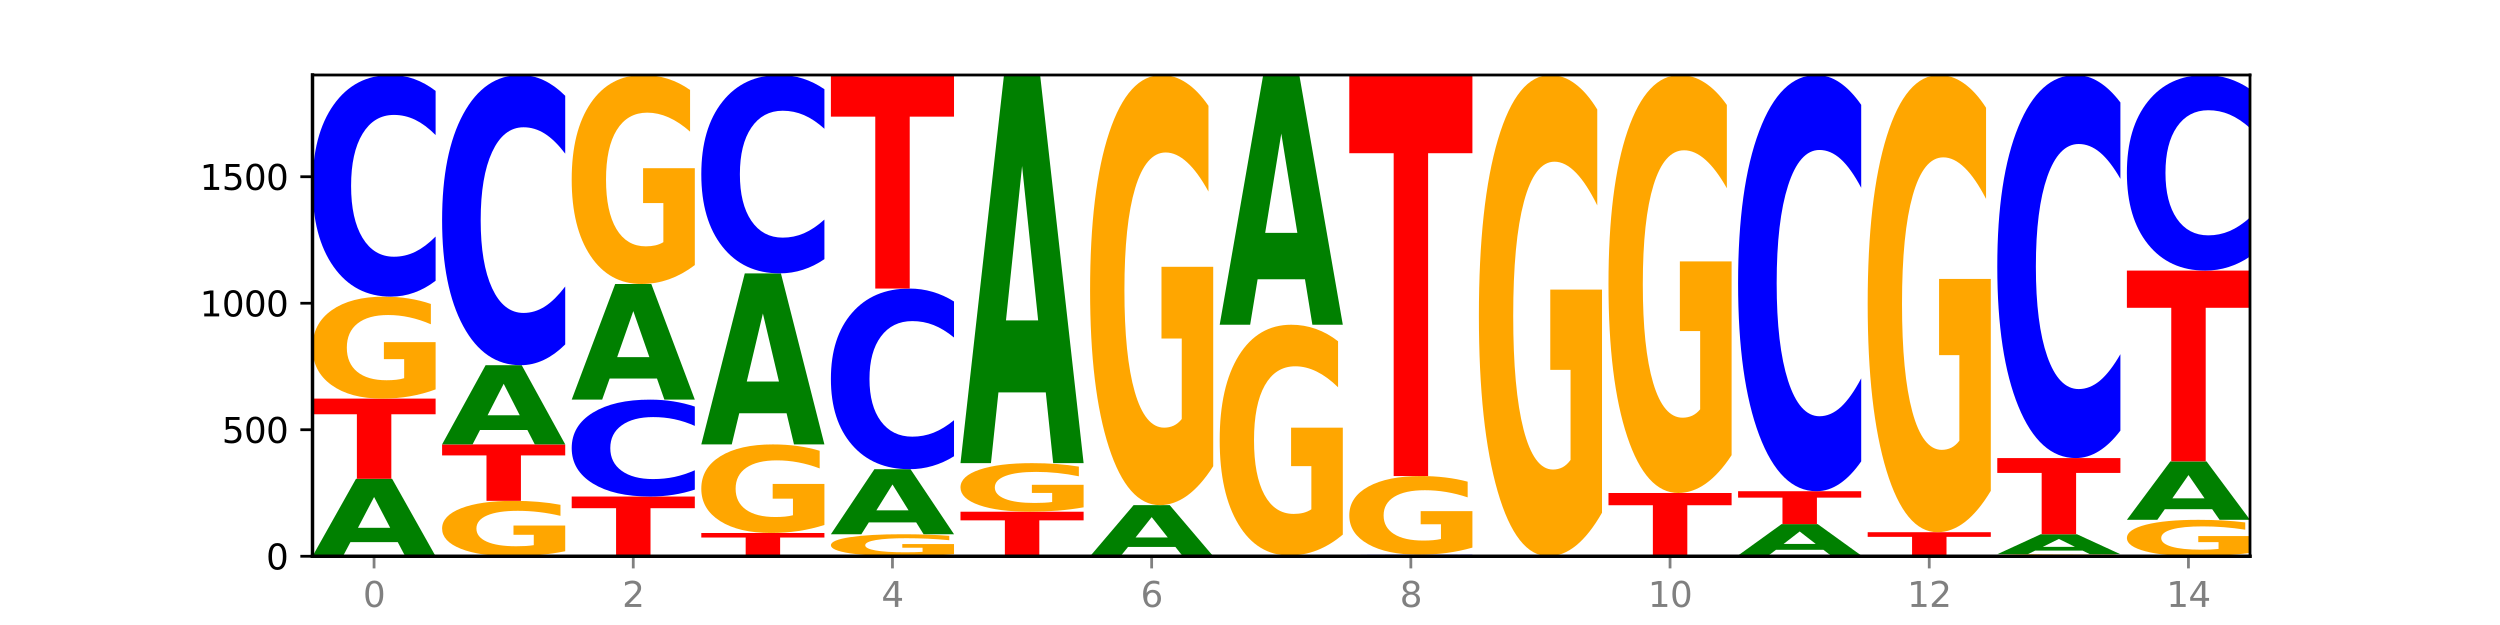<?xml version="1.0" encoding="utf-8" standalone="no"?>
<!DOCTYPE svg PUBLIC "-//W3C//DTD SVG 1.1//EN"
  "http://www.w3.org/Graphics/SVG/1.1/DTD/svg11.dtd">
<svg xmlns:xlink="http://www.w3.org/1999/xlink" width="720pt" height="180pt" viewBox="0 0 720 180" xmlns="http://www.w3.org/2000/svg" version="1.1">
 <defs>
  <style type="text/css">*{stroke-linejoin: round; stroke-linecap: butt}</style>
 </defs>
 <g id="figure_1">
  <g id="patch_1">
   <path d="M 0 180 
L 720 180 
L 720 0 
L 0 0 
z
" style="fill: #ffffff"/>
  </g>
  <g id="axes_1">
   <g id="patch_2">
    <path d="M 90 160.2 
L 648 160.2 
L 648 21.6 
L 90 21.6 
z
" style="fill: #ffffff"/>
   </g>
   <g id="line2d_1">
    <path d="M 90 160.2 
L 648 160.2 
" clip-path="url(#p81e61174e4)" style="fill: none; stroke: #000000; stroke-width: 0.5; stroke-linecap: square"/>
   </g>
   <g id="patch_3">
    <path d="M 114.562 156.138 
L 100.925 156.138 
L 98.772 160.2 
L 90 160.2 
L 102.527 137.902 
L 112.931 137.902 
L 125.458 160.2 
L 116.693 160.2 
L 114.562 156.138 
z
M 103.1 151.999 
L 112.365 151.999 
L 107.74 143.13 
L 103.1 151.999 
z
" clip-path="url(#p81e61174e4)" style="fill: #008000"/>
   </g>
   <g id="patch_4">
    <path d="M 90 114.802 
L 125.458 114.802 
L 125.458 119.307 
L 112.701 119.307 
L 112.701 137.902 
L 102.781 137.902 
L 102.781 119.307 
L 90 119.307 
L 90 114.802 
z
" clip-path="url(#p81e61174e4)" style="fill: #ff0000"/>
   </g>
   <g id="patch_5">
    <path d="M 125.458 112.145 
Q 121.882 113.473 118.036 114.14 
Q 114.19 114.802 110.089 114.802 
Q 100.823 114.802 95.412 110.846 
Q 90 106.891 90 100.127 
Q 90 93.284 95.507 89.36 
Q 101.022 85.435 110.614 85.435 
Q 114.309 85.435 117.694 85.969 
Q 121.088 86.496 124.091 87.54 
L 124.091 93.394 
Q 120.992 92.053 117.925 91.392 
Q 114.857 90.724 111.774 90.724 
Q 106.068 90.724 102.977 93.163 
Q 99.886 95.596 99.886 100.127 
Q 99.886 104.616 102.866 107.067 
Q 105.846 109.512 111.329 109.512 
Q 112.823 109.512 114.102 109.372 
Q 115.382 109.227 116.399 108.923 
L 116.399 103.427 
L 110.558 103.427 
L 110.558 98.532 
L 125.458 98.532 
L 125.458 112.145 
z
" clip-path="url(#p81e61174e4)" style="fill: #ffa600"/>
   </g>
   <g id="patch_6">
    <path d="M 125.458 80.859 
Q 122.492 83.127 119.285 84.274 
Q 116.078 85.435 112.585 85.435 
Q 102.168 85.435 96.084 76.837 
Q 90 68.24 90 53.537 
Q 90 38.782 96.084 30.197 
Q 102.168 21.6 112.585 21.6 
Q 116.078 21.6 119.285 22.76 
Q 122.492 23.908 125.458 26.176 
L 125.458 38.9 
Q 122.465 35.894 119.562 34.496 
Q 116.658 33.098 113.451 33.098 
Q 107.698 33.098 104.401 38.544 
Q 101.114 43.977 101.114 53.537 
Q 101.114 63.058 104.401 68.504 
Q 107.698 73.936 113.451 73.936 
Q 116.658 73.936 119.562 72.539 
Q 122.465 71.128 125.458 68.121 
L 125.458 80.859 
z
" clip-path="url(#p81e61174e4)" style="fill: #0000ff"/>
   </g>
   <g id="patch_7">
    <path d="M 162.783 158.756 
Q 159.207 159.478 155.36 159.841 
Q 151.514 160.2 147.414 160.2 
Q 138.148 160.2 132.736 158.051 
Q 127.324 155.901 127.324 152.226 
Q 127.324 148.507 132.831 146.374 
Q 138.346 144.241 147.938 144.241 
Q 151.633 144.241 155.019 144.531 
Q 158.412 144.818 161.416 145.385 
L 161.416 148.566 
Q 158.317 147.838 155.249 147.479 
Q 152.182 147.116 149.098 147.116 
Q 143.393 147.116 140.301 148.441 
Q 137.21 149.763 137.21 152.226 
Q 137.21 154.665 140.19 155.997 
Q 143.17 157.325 148.653 157.325 
Q 150.147 157.325 151.427 157.25 
Q 152.706 157.17 153.723 157.006 
L 153.723 154.019 
L 147.883 154.019 
L 147.883 151.359 
L 162.783 151.359 
L 162.783 158.756 
z
" clip-path="url(#p81e61174e4)" style="fill: #ffa600"/>
   </g>
   <g id="patch_8">
    <path d="M 127.324 127.991 
L 162.783 127.991 
L 162.783 131.16 
L 150.026 131.16 
L 150.026 144.241 
L 140.106 144.241 
L 140.106 131.16 
L 127.324 131.16 
L 127.324 127.991 
z
" clip-path="url(#p81e61174e4)" style="fill: #ff0000"/>
   </g>
   <g id="patch_9">
    <path d="M 151.886 123.836 
L 138.25 123.836 
L 136.097 127.991 
L 127.324 127.991 
L 139.852 105.183 
L 150.255 105.183 
L 162.783 127.991 
L 154.018 127.991 
L 151.886 123.836 
z
M 140.425 119.603 
L 149.69 119.603 
L 145.064 110.53 
L 140.425 119.603 
z
" clip-path="url(#p81e61174e4)" style="fill: #008000"/>
   </g>
   <g id="patch_10">
    <path d="M 162.783 99.191 
Q 159.817 102.161 156.609 103.663 
Q 153.402 105.183 149.909 105.183 
Q 139.492 105.183 133.408 93.925 
Q 127.324 82.668 127.324 63.417 
Q 127.324 44.097 133.408 32.857 
Q 139.492 21.6 149.909 21.6 
Q 153.402 21.6 156.609 23.119 
Q 159.817 24.621 162.783 27.591 
L 162.783 44.252 
Q 159.79 40.316 156.886 38.486 
Q 153.983 36.656 150.776 36.656 
Q 145.022 36.656 141.726 43.786 
Q 138.438 50.9 138.438 63.417 
Q 138.438 75.883 141.726 83.014 
Q 145.022 90.127 150.776 90.127 
Q 153.983 90.127 156.886 88.297 
Q 159.79 86.45 162.783 82.513 
L 162.783 99.191 
z
" clip-path="url(#p81e61174e4)" style="fill: #0000ff"/>
   </g>
   <g id="patch_11">
    <path d="M 164.649 143.003 
L 200.107 143.003 
L 200.107 146.357 
L 187.35 146.357 
L 187.35 160.2 
L 177.43 160.2 
L 177.43 146.357 
L 164.649 146.357 
L 164.649 143.003 
z
" clip-path="url(#p81e61174e4)" style="fill: #ff0000"/>
   </g>
   <g id="patch_12">
    <path d="M 200.107 141.002 
Q 197.141 141.994 193.934 142.495 
Q 190.727 143.003 187.233 143.003 
Q 176.817 143.003 170.733 139.244 
Q 164.649 135.485 164.649 129.056 
Q 164.649 122.605 170.733 118.852 
Q 176.817 115.093 187.233 115.093 
Q 190.727 115.093 193.934 115.6 
Q 197.141 116.102 200.107 117.094 
L 200.107 122.657 
Q 197.114 121.343 194.211 120.731 
Q 191.307 120.12 188.1 120.12 
Q 182.347 120.12 179.05 122.501 
Q 175.762 124.877 175.762 129.056 
Q 175.762 133.219 179.05 135.6 
Q 182.347 137.975 188.1 137.975 
Q 191.307 137.975 194.211 137.364 
Q 197.114 136.747 200.107 135.433 
L 200.107 141.002 
z
" clip-path="url(#p81e61174e4)" style="fill: #0000ff"/>
   </g>
   <g id="patch_13">
    <path d="M 189.211 109.026 
L 175.574 109.026 
L 173.421 115.093 
L 164.649 115.093 
L 177.176 81.791 
L 187.58 81.791 
L 200.107 115.093 
L 191.342 115.093 
L 189.211 109.026 
z
M 177.749 102.846 
L 187.014 102.846 
L 182.389 89.599 
L 177.749 102.846 
z
" clip-path="url(#p81e61174e4)" style="fill: #008000"/>
   </g>
   <g id="patch_14">
    <path d="M 200.107 76.345 
Q 196.531 79.068 192.685 80.436 
Q 188.839 81.791 184.738 81.791 
Q 175.472 81.791 170.061 73.684 
Q 164.649 65.578 164.649 51.714 
Q 164.649 37.689 170.156 29.645 
Q 175.671 21.6 185.263 21.6 
Q 188.958 21.6 192.343 22.694 
Q 195.736 23.776 198.74 25.914 
L 198.74 37.913 
Q 195.641 35.165 192.574 33.81 
Q 189.506 32.442 186.423 32.442 
Q 180.717 32.442 177.626 37.44 
Q 174.535 42.426 174.535 51.714 
Q 174.535 60.915 177.515 65.938 
Q 180.495 70.949 185.978 70.949 
Q 187.472 70.949 188.751 70.663 
Q 190.031 70.365 191.048 69.743 
L 191.048 58.478 
L 185.207 58.478 
L 185.207 48.444 
L 200.107 48.444 
L 200.107 76.345 
z
" clip-path="url(#p81e61174e4)" style="fill: #ffa600"/>
   </g>
   <g id="patch_15">
    <path d="M 201.973 153.496 
L 237.431 153.496 
L 237.431 154.803 
L 224.675 154.803 
L 224.675 160.2 
L 214.755 160.2 
L 214.755 154.803 
L 201.973 154.803 
L 201.973 153.496 
z
" clip-path="url(#p81e61174e4)" style="fill: #ff0000"/>
   </g>
   <g id="patch_16">
    <path d="M 237.431 151.188 
Q 233.855 152.342 230.009 152.922 
Q 226.163 153.496 222.063 153.496 
Q 212.797 153.496 207.385 150.061 
Q 201.973 146.626 201.973 140.751 
Q 201.973 134.809 207.48 131.4 
Q 212.995 127.991 222.587 127.991 
Q 226.282 127.991 229.668 128.455 
Q 233.061 128.913 236.065 129.819 
L 236.065 134.903 
Q 232.965 133.739 229.898 133.165 
Q 226.831 132.585 223.747 132.585 
Q 218.041 132.585 214.95 134.703 
Q 211.859 136.816 211.859 140.751 
Q 211.859 144.65 214.839 146.779 
Q 217.819 148.902 223.302 148.902 
Q 224.796 148.902 226.076 148.781 
Q 227.355 148.654 228.372 148.391 
L 228.372 143.617 
L 222.531 143.617 
L 222.531 139.366 
L 237.431 139.366 
L 237.431 151.188 
z
" clip-path="url(#p81e61174e4)" style="fill: #ffa600"/>
   </g>
   <g id="patch_17">
    <path d="M 226.535 119.017 
L 212.899 119.017 
L 210.745 127.991 
L 201.973 127.991 
L 214.501 78.731 
L 224.904 78.731 
L 237.431 127.991 
L 228.667 127.991 
L 226.535 119.017 
z
M 215.073 109.875 
L 224.339 109.875 
L 219.713 90.28 
L 215.073 109.875 
z
" clip-path="url(#p81e61174e4)" style="fill: #008000"/>
   </g>
   <g id="patch_18">
    <path d="M 237.431 74.636 
Q 234.465 76.665 231.258 77.692 
Q 228.051 78.731 224.558 78.731 
Q 214.141 78.731 208.057 71.036 
Q 201.973 63.342 201.973 50.183 
Q 201.973 36.977 208.057 29.295 
Q 214.141 21.6 224.558 21.6 
Q 228.051 21.6 231.258 22.639 
Q 234.465 23.665 237.431 25.695 
L 237.431 37.083 
Q 234.439 34.393 231.535 33.142 
Q 228.632 31.891 225.424 31.891 
Q 219.671 31.891 216.375 36.765 
Q 213.087 41.627 213.087 50.183 
Q 213.087 58.704 216.375 63.578 
Q 219.671 68.44 225.424 68.44 
Q 228.632 68.44 231.535 67.189 
Q 234.439 65.926 237.431 63.235 
L 237.431 74.636 
z
" clip-path="url(#p81e61174e4)" style="fill: #0000ff"/>
   </g>
   <g id="patch_19">
    <path d="M 274.756 159.626 
Q 271.18 159.913 267.334 160.057 
Q 263.487 160.2 259.387 160.2 
Q 250.121 160.2 244.709 159.346 
Q 239.298 158.492 239.298 157.032 
Q 239.298 155.555 244.805 154.708 
Q 250.32 153.86 259.911 153.86 
Q 263.607 153.86 266.992 153.975 
Q 270.385 154.089 273.389 154.315 
L 273.389 155.578 
Q 270.29 155.289 267.222 155.146 
Q 264.155 155.002 261.072 155.002 
Q 255.366 155.002 252.275 155.529 
Q 249.183 156.054 249.183 157.032 
Q 249.183 158.001 252.163 158.53 
Q 255.143 159.058 260.627 159.058 
Q 262.121 159.058 263.4 159.028 
Q 264.679 158.996 265.697 158.931 
L 265.697 157.745 
L 259.856 157.745 
L 259.856 156.688 
L 274.756 156.688 
L 274.756 159.626 
z
" clip-path="url(#p81e61174e4)" style="fill: #ffa600"/>
   </g>
   <g id="patch_20">
    <path d="M 263.86 150.449 
L 250.223 150.449 
L 248.07 153.86 
L 239.298 153.86 
L 251.825 135.132 
L 262.228 135.132 
L 274.756 153.86 
L 265.991 153.86 
L 263.86 150.449 
z
M 252.398 146.973 
L 261.663 146.973 
L 257.038 139.523 
L 252.398 146.973 
z
" clip-path="url(#p81e61174e4)" style="fill: #008000"/>
   </g>
   <g id="patch_21">
    <path d="M 274.756 131.403 
Q 271.79 133.252 268.583 134.187 
Q 265.375 135.132 261.882 135.132 
Q 251.465 135.132 245.382 128.125 
Q 239.298 121.117 239.298 109.134 
Q 239.298 97.107 245.382 90.11 
Q 251.465 83.103 261.882 83.103 
Q 265.375 83.103 268.583 84.049 
Q 271.79 84.984 274.756 86.832 
L 274.756 97.204 
Q 271.763 94.753 268.86 93.614 
Q 265.956 92.475 262.749 92.475 
Q 256.995 92.475 253.699 96.914 
Q 250.411 101.342 250.411 109.134 
Q 250.411 116.894 253.699 121.332 
Q 256.995 125.76 262.749 125.76 
Q 265.956 125.76 268.86 124.621 
Q 271.763 123.471 274.756 121.021 
L 274.756 131.403 
z
" clip-path="url(#p81e61174e4)" style="fill: #0000ff"/>
   </g>
   <g id="patch_22">
    <path d="M 239.298 21.6 
L 274.756 21.6 
L 274.756 33.595 
L 261.999 33.595 
L 261.999 83.103 
L 252.079 83.103 
L 252.079 33.595 
L 239.298 33.595 
L 239.298 21.6 
z
" clip-path="url(#p81e61174e4)" style="fill: #ff0000"/>
   </g>
   <g id="patch_23">
    <path d="M 312.08 160.195 
Q 309.114 160.197 305.907 160.199 
Q 302.7 160.2 299.207 160.2 
Q 288.79 160.2 282.706 160.19 
Q 276.622 160.18 276.622 160.164 
Q 276.622 160.147 282.706 160.137 
Q 288.79 160.127 299.207 160.127 
Q 302.7 160.127 305.907 160.128 
Q 309.114 160.13 312.08 160.132 
L 312.08 160.147 
Q 309.087 160.143 306.184 160.142 
Q 303.28 160.14 300.073 160.14 
Q 294.32 160.14 291.023 160.146 
Q 287.736 160.153 287.736 160.164 
Q 287.736 160.174 291.023 160.181 
Q 294.32 160.187 300.073 160.187 
Q 303.28 160.187 306.184 160.185 
Q 309.087 160.184 312.08 160.18 
L 312.08 160.195 
z
" clip-path="url(#p81e61174e4)" style="fill: #0000ff"/>
   </g>
   <g id="patch_24">
    <path d="M 276.622 147.375 
L 312.08 147.375 
L 312.08 149.862 
L 299.324 149.862 
L 299.324 160.127 
L 289.404 160.127 
L 289.404 149.862 
L 276.622 149.862 
L 276.622 147.375 
z
" clip-path="url(#p81e61174e4)" style="fill: #ff0000"/>
   </g>
   <g id="patch_25">
    <path d="M 312.08 146.109 
Q 308.504 146.742 304.658 147.06 
Q 300.812 147.375 296.711 147.375 
Q 287.445 147.375 282.034 145.49 
Q 276.622 143.606 276.622 140.384 
Q 276.622 137.123 282.129 135.254 
Q 287.644 133.384 297.236 133.384 
Q 300.931 133.384 304.316 133.638 
Q 307.71 133.889 310.713 134.386 
L 310.713 137.175 
Q 307.614 136.537 304.547 136.222 
Q 301.479 135.904 298.396 135.904 
Q 292.69 135.904 289.599 137.066 
Q 286.508 138.225 286.508 140.384 
Q 286.508 142.522 289.488 143.69 
Q 292.468 144.855 297.951 144.855 
Q 299.445 144.855 300.724 144.788 
Q 302.004 144.719 303.021 144.574 
L 303.021 141.956 
L 297.18 141.956 
L 297.18 139.623 
L 312.08 139.623 
L 312.08 146.109 
z
" clip-path="url(#p81e61174e4)" style="fill: #ffa600"/>
   </g>
   <g id="patch_26">
    <path d="M 301.184 113.02 
L 287.547 113.02 
L 285.394 133.384 
L 276.622 133.384 
L 289.15 21.6 
L 299.553 21.6 
L 312.08 133.384 
L 303.315 133.384 
L 301.184 113.02 
z
M 289.722 92.273 
L 298.987 92.273 
L 294.362 47.809 
L 289.722 92.273 
z
" clip-path="url(#p81e61174e4)" style="fill: #008000"/>
   </g>
   <g id="patch_27">
    <path d="M 338.508 157.518 
L 324.872 157.518 
L 322.719 160.2 
L 313.946 160.2 
L 326.474 145.48 
L 336.877 145.48 
L 349.405 160.2 
L 340.64 160.2 
L 338.508 157.518 
z
M 327.047 154.787 
L 336.312 154.787 
L 331.686 148.931 
L 327.047 154.787 
z
" clip-path="url(#p81e61174e4)" style="fill: #008000"/>
   </g>
   <g id="patch_28">
    <path d="M 349.405 134.272 
Q 345.829 139.876 341.982 142.691 
Q 338.136 145.48 334.036 145.48 
Q 324.77 145.48 319.358 128.796 
Q 313.946 112.111 313.946 83.578 
Q 313.946 54.713 319.454 38.157 
Q 324.969 21.6 334.56 21.6 
Q 338.255 21.6 341.641 23.852 
Q 345.034 26.078 348.038 30.48 
L 348.038 55.174 
Q 344.939 49.518 341.871 46.729 
Q 338.804 43.914 335.72 43.914 
Q 330.015 43.914 326.923 54.201 
Q 323.832 64.463 323.832 83.578 
Q 323.832 102.515 326.812 112.853 
Q 329.792 123.166 335.275 123.166 
Q 336.769 123.166 338.049 122.577 
Q 339.328 121.963 340.345 120.684 
L 340.345 97.499 
L 334.505 97.499 
L 334.505 76.848 
L 349.405 76.848 
L 349.405 134.272 
z
" clip-path="url(#p81e61174e4)" style="fill: #ffa600"/>
   </g>
   <g id="patch_29">
    <path d="M 351.271 159.981 
L 386.729 159.981 
L 386.729 160.024 
L 373.972 160.024 
L 373.972 160.2 
L 364.052 160.2 
L 364.052 160.024 
L 351.271 160.024 
L 351.271 159.981 
z
" clip-path="url(#p81e61174e4)" style="fill: #ff0000"/>
   </g>
   <g id="patch_30">
    <path d="M 386.729 153.968 
Q 383.153 156.975 379.307 158.485 
Q 375.461 159.981 371.36 159.981 
Q 362.094 159.981 356.683 151.031 
Q 351.271 142.08 351.271 126.773 
Q 351.271 111.288 356.778 102.405 
Q 362.293 93.523 371.885 93.523 
Q 375.58 93.523 378.965 94.731 
Q 382.358 95.926 385.362 98.287 
L 385.362 111.535 
Q 382.263 108.501 379.196 107.004 
Q 376.128 105.494 373.045 105.494 
Q 367.339 105.494 364.248 111.013 
Q 361.157 116.518 361.157 126.773 
Q 361.157 136.932 364.137 142.478 
Q 367.117 148.01 372.6 148.01 
Q 374.094 148.01 375.373 147.695 
Q 376.653 147.365 377.67 146.679 
L 377.67 134.241 
L 371.829 134.241 
L 371.829 123.162 
L 386.729 123.162 
L 386.729 153.968 
z
" clip-path="url(#p81e61174e4)" style="fill: #ffa600"/>
   </g>
   <g id="patch_31">
    <path d="M 375.833 80.421 
L 362.196 80.421 
L 360.043 93.523 
L 351.271 93.523 
L 363.798 21.6 
L 374.202 21.6 
L 386.729 93.523 
L 377.964 93.523 
L 375.833 80.421 
z
M 364.371 67.072 
L 373.636 67.072 
L 369.011 38.463 
L 364.371 67.072 
z
" clip-path="url(#p81e61174e4)" style="fill: #008000"/>
   </g>
   <g id="patch_32">
    <path d="M 413.157 160.173 
L 399.521 160.173 
L 397.367 160.2 
L 388.595 160.2 
L 401.123 160.054 
L 411.526 160.054 
L 424.054 160.2 
L 415.289 160.2 
L 413.157 160.173 
z
M 401.695 160.146 
L 410.961 160.146 
L 406.335 160.088 
L 401.695 160.146 
z
" clip-path="url(#p81e61174e4)" style="fill: #008000"/>
   </g>
   <g id="patch_33">
    <path d="M 424.054 160.033 
Q 421.087 160.044 417.88 160.049 
Q 414.673 160.054 411.18 160.054 
Q 400.763 160.054 394.679 160.015 
Q 388.595 159.976 388.595 159.909 
Q 388.595 159.841 394.679 159.802 
Q 400.763 159.763 411.18 159.763 
Q 414.673 159.763 417.88 159.768 
Q 421.087 159.773 424.054 159.784 
L 424.054 159.842 
Q 421.061 159.828 418.157 159.822 
Q 415.254 159.815 412.047 159.815 
Q 406.293 159.815 402.997 159.84 
Q 399.709 159.865 399.709 159.909 
Q 399.709 159.952 402.997 159.977 
Q 406.293 160.002 412.047 160.002 
Q 415.254 160.002 418.157 159.995 
Q 421.061 159.989 424.054 159.975 
L 424.054 160.033 
z
" clip-path="url(#p81e61174e4)" style="fill: #0000ff"/>
   </g>
   <g id="patch_34">
    <path d="M 424.054 157.712 
Q 420.477 158.738 416.631 159.253 
Q 412.785 159.763 408.685 159.763 
Q 399.419 159.763 394.007 156.71 
Q 388.595 153.658 388.595 148.438 
Q 388.595 143.158 394.102 140.129 
Q 399.617 137.1 409.209 137.1 
Q 412.904 137.1 416.29 137.512 
Q 419.683 137.919 422.687 138.724 
L 422.687 143.242 
Q 419.587 142.207 416.52 141.697 
Q 413.453 141.182 410.369 141.182 
Q 404.664 141.182 401.572 143.064 
Q 398.481 144.941 398.481 148.438 
Q 398.481 151.903 401.461 153.794 
Q 404.441 155.681 409.924 155.681 
Q 411.418 155.681 412.698 155.573 
Q 413.977 155.461 414.994 155.226 
L 414.994 150.985 
L 409.153 150.985 
L 409.153 147.207 
L 424.054 147.207 
L 424.054 157.712 
z
" clip-path="url(#p81e61174e4)" style="fill: #ffa600"/>
   </g>
   <g id="patch_35">
    <path d="M 388.595 21.6 
L 424.054 21.6 
L 424.054 44.126 
L 411.297 44.126 
L 411.297 137.1 
L 401.377 137.1 
L 401.377 44.126 
L 388.595 44.126 
L 388.595 21.6 
z
" clip-path="url(#p81e61174e4)" style="fill: #ff0000"/>
   </g>
   <g id="patch_36">
    <path d="M 461.378 147.66 
Q 457.802 153.93 453.956 157.079 
Q 450.11 160.2 446.009 160.2 
Q 436.743 160.2 431.331 141.533 
Q 425.92 122.866 425.92 90.943 
Q 425.92 58.648 431.427 40.124 
Q 436.942 21.6 446.533 21.6 
Q 450.229 21.6 453.614 24.119 
Q 457.007 26.61 460.011 31.535 
L 460.011 59.163 
Q 456.912 52.836 453.844 49.715 
Q 450.777 46.566 447.694 46.566 
Q 441.988 46.566 438.897 58.075 
Q 435.805 69.556 435.805 90.943 
Q 435.805 112.129 438.785 123.696 
Q 441.765 135.234 447.249 135.234 
Q 448.743 135.234 450.022 134.576 
Q 451.302 133.889 452.319 132.457 
L 452.319 106.518 
L 446.478 106.518 
L 446.478 83.413 
L 461.378 83.413 
L 461.378 147.66 
z
" clip-path="url(#p81e61174e4)" style="fill: #ffa600"/>
   </g>
   <g id="patch_37">
    <path d="M 487.806 160.173 
L 474.169 160.173 
L 472.016 160.2 
L 463.244 160.2 
L 475.772 160.054 
L 486.175 160.054 
L 498.702 160.2 
L 489.937 160.2 
L 487.806 160.173 
z
M 476.344 160.146 
L 485.609 160.146 
L 480.984 160.088 
L 476.344 160.146 
z
" clip-path="url(#p81e61174e4)" style="fill: #008000"/>
   </g>
   <g id="patch_38">
    <path d="M 463.244 141.982 
L 498.702 141.982 
L 498.702 145.507 
L 485.946 145.507 
L 485.946 160.054 
L 476.026 160.054 
L 476.026 145.507 
L 463.244 145.507 
L 463.244 141.982 
z
" clip-path="url(#p81e61174e4)" style="fill: #ff0000"/>
   </g>
   <g id="patch_39">
    <path d="M 498.702 131.09 
Q 495.126 136.536 491.28 139.272 
Q 487.434 141.982 483.333 141.982 
Q 474.068 141.982 468.656 125.769 
Q 463.244 109.555 463.244 81.828 
Q 463.244 53.778 468.751 37.689 
Q 474.266 21.6 483.858 21.6 
Q 487.553 21.6 490.938 23.788 
Q 494.332 25.952 497.336 30.229 
L 497.336 54.226 
Q 494.236 48.73 491.169 46.02 
Q 488.101 43.284 485.018 43.284 
Q 479.312 43.284 476.221 53.281 
Q 473.13 63.253 473.13 81.828 
Q 473.13 100.23 476.11 110.277 
Q 479.09 120.298 484.573 120.298 
Q 486.067 120.298 487.347 119.726 
Q 488.626 119.129 489.643 117.886 
L 489.643 95.356 
L 483.802 95.356 
L 483.802 75.288 
L 498.702 75.288 
L 498.702 131.09 
z
" clip-path="url(#p81e61174e4)" style="fill: #ffa600"/>
   </g>
   <g id="patch_40">
    <path d="M 536.027 160.18 
Q 532.451 160.19 528.605 160.195 
Q 524.758 160.2 520.658 160.2 
Q 511.392 160.2 505.98 160.171 
Q 500.569 160.141 500.569 160.091 
Q 500.569 160.04 506.076 160.011 
Q 511.591 159.981 521.182 159.981 
Q 524.878 159.981 528.263 159.985 
Q 531.656 159.989 534.66 159.997 
L 534.66 160.041 
Q 531.561 160.031 528.493 160.026 
Q 525.426 160.021 522.343 160.021 
Q 516.637 160.021 513.546 160.039 
Q 510.454 160.057 510.454 160.091 
Q 510.454 160.124 513.434 160.142 
Q 516.414 160.161 521.898 160.161 
Q 523.391 160.161 524.671 160.16 
Q 525.95 160.158 526.968 160.156 
L 526.968 160.115 
L 521.127 160.115 
L 521.127 160.079 
L 536.027 160.079 
L 536.027 160.18 
z
" clip-path="url(#p81e61174e4)" style="fill: #ffa600"/>
   </g>
   <g id="patch_41">
    <path d="M 525.13 158.335 
L 511.494 158.335 
L 509.341 159.981 
L 500.569 159.981 
L 513.096 150.945 
L 523.499 150.945 
L 536.027 159.981 
L 527.262 159.981 
L 525.13 158.335 
z
M 513.669 156.658 
L 522.934 156.658 
L 518.309 153.064 
L 513.669 156.658 
z
" clip-path="url(#p81e61174e4)" style="fill: #008000"/>
   </g>
   <g id="patch_42">
    <path d="M 500.569 141.472 
L 536.027 141.472 
L 536.027 143.32 
L 523.27 143.32 
L 523.27 150.945 
L 513.35 150.945 
L 513.35 143.32 
L 500.569 143.32 
L 500.569 141.472 
z
" clip-path="url(#p81e61174e4)" style="fill: #ff0000"/>
   </g>
   <g id="patch_43">
    <path d="M 536.027 132.88 
Q 533.061 137.139 529.854 139.293 
Q 526.646 141.472 523.153 141.472 
Q 512.736 141.472 506.652 125.327 
Q 500.569 109.183 500.569 81.573 
Q 500.569 53.865 506.652 37.745 
Q 512.736 21.6 523.153 21.6 
Q 526.646 21.6 529.854 23.779 
Q 533.061 25.933 536.027 30.192 
L 536.027 54.088 
Q 533.034 48.442 530.13 45.817 
Q 527.227 43.192 524.02 43.192 
Q 518.266 43.192 514.97 53.419 
Q 511.682 63.621 511.682 81.573 
Q 511.682 99.451 514.97 109.678 
Q 518.266 119.88 524.02 119.88 
Q 527.227 119.88 530.13 117.255 
Q 533.034 114.606 536.027 108.96 
L 536.027 132.88 
z
" clip-path="url(#p81e61174e4)" style="fill: #0000ff"/>
   </g>
   <g id="patch_44">
    <path d="M 562.455 160.187 
L 548.818 160.187 
L 546.665 160.2 
L 537.893 160.2 
L 550.42 160.127 
L 560.824 160.127 
L 573.351 160.2 
L 564.586 160.2 
L 562.455 160.187 
z
M 550.993 160.173 
L 560.258 160.173 
L 555.633 160.144 
L 550.993 160.173 
z
" clip-path="url(#p81e61174e4)" style="fill: #008000"/>
   </g>
   <g id="patch_45">
    <path d="M 537.893 153.277 
L 573.351 153.277 
L 573.351 154.613 
L 560.594 154.613 
L 560.594 160.127 
L 550.674 160.127 
L 550.674 154.613 
L 537.893 154.613 
L 537.893 153.277 
z
" clip-path="url(#p81e61174e4)" style="fill: #ff0000"/>
   </g>
   <g id="patch_46">
    <path d="M 573.351 141.363 
Q 569.775 147.32 565.929 150.312 
Q 562.083 153.277 557.982 153.277 
Q 548.716 153.277 543.305 135.543 
Q 537.893 117.808 537.893 87.479 
Q 537.893 56.797 543.4 39.199 
Q 548.915 21.6 558.507 21.6 
Q 562.202 21.6 565.587 23.994 
Q 568.98 26.36 571.984 31.039 
L 571.984 57.287 
Q 568.885 51.276 565.818 48.311 
Q 562.75 45.319 559.667 45.319 
Q 553.961 45.319 550.87 56.253 
Q 547.779 67.161 547.779 87.479 
Q 547.779 107.608 550.759 118.597 
Q 553.739 129.559 559.222 129.559 
Q 560.716 129.559 561.995 128.933 
Q 563.275 128.28 564.292 126.92 
L 564.292 102.276 
L 558.451 102.276 
L 558.451 80.326 
L 573.351 80.326 
L 573.351 141.363 
z
" clip-path="url(#p81e61174e4)" style="fill: #ffa600"/>
   </g>
   <g id="patch_47">
    <path d="M 610.676 160.147 
Q 607.1 160.174 603.253 160.187 
Q 599.407 160.2 595.307 160.2 
Q 586.041 160.2 580.629 160.121 
Q 575.217 160.043 575.217 159.909 
Q 575.217 159.773 580.724 159.695 
Q 586.239 159.617 595.831 159.617 
Q 599.526 159.617 602.912 159.628 
Q 606.305 159.638 609.309 159.659 
L 609.309 159.775 
Q 606.21 159.748 603.142 159.735 
Q 600.075 159.722 596.991 159.722 
Q 591.286 159.722 588.194 159.77 
Q 585.103 159.819 585.103 159.909 
Q 585.103 159.998 588.083 160.046 
Q 591.063 160.095 596.546 160.095 
Q 598.04 160.095 599.32 160.092 
Q 600.599 160.089 601.616 160.083 
L 601.616 159.974 
L 595.776 159.974 
L 595.776 159.877 
L 610.676 159.877 
L 610.676 160.147 
z
" clip-path="url(#p81e61174e4)" style="fill: #ffa600"/>
   </g>
   <g id="patch_48">
    <path d="M 599.779 158.568 
L 586.143 158.568 
L 583.99 159.617 
L 575.217 159.617 
L 587.745 153.86 
L 598.148 153.86 
L 610.676 159.617 
L 601.911 159.617 
L 599.779 158.568 
z
M 588.318 157.5 
L 597.583 157.5 
L 592.957 155.21 
L 588.318 157.5 
z
" clip-path="url(#p81e61174e4)" style="fill: #008000"/>
   </g>
   <g id="patch_49">
    <path d="M 575.217 131.926 
L 610.676 131.926 
L 610.676 136.204 
L 597.919 136.204 
L 597.919 153.86 
L 587.999 153.86 
L 587.999 136.204 
L 575.217 136.204 
L 575.217 131.926 
z
" clip-path="url(#p81e61174e4)" style="fill: #ff0000"/>
   </g>
   <g id="patch_50">
    <path d="M 610.676 124.018 
Q 607.71 127.938 604.502 129.921 
Q 601.295 131.926 597.802 131.926 
Q 587.385 131.926 581.301 117.067 
Q 575.217 102.208 575.217 76.797 
Q 575.217 51.295 581.301 36.459 
Q 587.385 21.6 597.802 21.6 
Q 601.295 21.6 604.502 23.606 
Q 607.71 25.588 610.676 29.508 
L 610.676 51.5 
Q 607.683 46.304 604.779 43.889 
Q 601.876 41.473 598.669 41.473 
Q 592.915 41.473 589.619 50.885 
Q 586.331 60.275 586.331 76.797 
Q 586.331 93.252 589.619 102.664 
Q 592.915 112.053 598.669 112.053 
Q 601.876 112.053 604.779 109.638 
Q 607.683 107.199 610.676 102.003 
L 610.676 124.018 
z
" clip-path="url(#p81e61174e4)" style="fill: #0000ff"/>
   </g>
   <g id="patch_51">
    <path d="M 648 159.251 
Q 644.424 159.725 640.578 159.964 
Q 636.732 160.2 632.631 160.2 
Q 623.365 160.2 617.954 158.787 
Q 612.542 157.373 612.542 154.957 
Q 612.542 152.512 618.049 151.109 
Q 623.564 149.707 633.156 149.707 
Q 636.851 149.707 640.236 149.897 
Q 643.629 150.086 646.633 150.459 
L 646.633 152.551 
Q 643.534 152.071 640.467 151.835 
Q 637.399 151.597 634.316 151.597 
Q 628.61 151.597 625.519 152.468 
Q 622.428 153.337 622.428 154.957 
Q 622.428 156.561 625.408 157.436 
Q 628.388 158.31 633.871 158.31 
Q 635.365 158.31 636.644 158.26 
Q 637.924 158.208 638.941 158.1 
L 638.941 156.136 
L 633.1 156.136 
L 633.1 154.386 
L 648 154.386 
L 648 159.251 
z
" clip-path="url(#p81e61174e4)" style="fill: #ffa600"/>
   </g>
   <g id="patch_52">
    <path d="M 637.104 146.64 
L 623.467 146.64 
L 621.314 149.707 
L 612.542 149.707 
L 625.069 132.874 
L 635.473 132.874 
L 648 149.707 
L 639.235 149.707 
L 637.104 146.64 
z
M 625.642 143.516 
L 634.907 143.516 
L 630.282 136.82 
L 625.642 143.516 
z
" clip-path="url(#p81e61174e4)" style="fill: #008000"/>
   </g>
   <g id="patch_53">
    <path d="M 612.542 77.929 
L 648 77.929 
L 648 88.645 
L 635.243 88.645 
L 635.243 132.874 
L 625.323 132.874 
L 625.323 88.645 
L 612.542 88.645 
L 612.542 77.929 
z
" clip-path="url(#p81e61174e4)" style="fill: #ff0000"/>
   </g>
   <g id="patch_54">
    <path d="M 648 73.891 
Q 645.034 75.893 641.827 76.905 
Q 638.62 77.929 635.126 77.929 
Q 624.71 77.929 618.626 70.342 
Q 612.542 62.756 612.542 49.782 
Q 612.542 36.761 618.626 29.187 
Q 624.71 21.6 635.126 21.6 
Q 638.62 21.6 641.827 22.624 
Q 645.034 23.636 648 25.638 
L 648 36.866 
Q 645.007 34.213 642.104 32.98 
Q 639.2 31.746 635.993 31.746 
Q 630.24 31.746 626.943 36.552 
Q 623.655 41.346 623.655 49.782 
Q 623.655 58.183 626.943 62.989 
Q 630.24 67.783 635.993 67.783 
Q 639.2 67.783 642.104 66.549 
Q 645.007 65.304 648 62.651 
L 648 73.891 
z
" clip-path="url(#p81e61174e4)" style="fill: #0000ff"/>
   </g>
   <g id="matplotlib.axis_1">
    <g id="xtick_1">
     <g id="line2d_2">
      <defs>
       <path id="mf7050cd960" d="M 0 0 
L 0 3.5 
" style="stroke: #808080; stroke-width: 0.8"/>
      </defs>
      <g>
       <use xlink:href="#mf7050cd960" x="107.729" y="160.2" style="fill: #808080; stroke: #808080; stroke-width: 0.8"/>
      </g>
     </g>
     <g id="text_1">
      <!-- 0 -->
      <g style="fill: #808080" transform="translate(104.548 174.798) scale(0.1 -0.1)">
       <defs>
        <path id="DejaVuSans-30" d="M 2034 4250 
Q 1547 4250 1301 3770 
Q 1056 3291 1056 2328 
Q 1056 1369 1301 889 
Q 1547 409 2034 409 
Q 2525 409 2770 889 
Q 3016 1369 3016 2328 
Q 3016 3291 2770 3770 
Q 2525 4250 2034 4250 
z
M 2034 4750 
Q 2819 4750 3233 4129 
Q 3647 3509 3647 2328 
Q 3647 1150 3233 529 
Q 2819 -91 2034 -91 
Q 1250 -91 836 529 
Q 422 1150 422 2328 
Q 422 3509 836 4129 
Q 1250 4750 2034 4750 
z
" transform="scale(0.016)"/>
       </defs>
       <use xlink:href="#DejaVuSans-30"/>
      </g>
     </g>
    </g>
    <g id="xtick_2">
     <g id="line2d_3">
      <g>
       <use xlink:href="#mf7050cd960" x="182.378" y="160.2" style="fill: #808080; stroke: #808080; stroke-width: 0.8"/>
      </g>
     </g>
     <g id="text_2">
      <!-- 2 -->
      <g style="fill: #808080" transform="translate(179.197 174.798) scale(0.1 -0.1)">
       <defs>
        <path id="DejaVuSans-32" d="M 1228 531 
L 3431 531 
L 3431 0 
L 469 0 
L 469 531 
Q 828 903 1448 1529 
Q 2069 2156 2228 2338 
Q 2531 2678 2651 2914 
Q 2772 3150 2772 3378 
Q 2772 3750 2511 3984 
Q 2250 4219 1831 4219 
Q 1534 4219 1204 4116 
Q 875 4013 500 3803 
L 500 4441 
Q 881 4594 1212 4672 
Q 1544 4750 1819 4750 
Q 2544 4750 2975 4387 
Q 3406 4025 3406 3419 
Q 3406 3131 3298 2873 
Q 3191 2616 2906 2266 
Q 2828 2175 2409 1742 
Q 1991 1309 1228 531 
z
" transform="scale(0.016)"/>
       </defs>
       <use xlink:href="#DejaVuSans-32"/>
      </g>
     </g>
    </g>
    <g id="xtick_3">
     <g id="line2d_4">
      <g>
       <use xlink:href="#mf7050cd960" x="257.027" y="160.2" style="fill: #808080; stroke: #808080; stroke-width: 0.8"/>
      </g>
     </g>
     <g id="text_3">
      <!-- 4 -->
      <g style="fill: #808080" transform="translate(253.846 174.798) scale(0.1 -0.1)">
       <defs>
        <path id="DejaVuSans-34" d="M 2419 4116 
L 825 1625 
L 2419 1625 
L 2419 4116 
z
M 2253 4666 
L 3047 4666 
L 3047 1625 
L 3713 1625 
L 3713 1100 
L 3047 1100 
L 3047 0 
L 2419 0 
L 2419 1100 
L 313 1100 
L 313 1709 
L 2253 4666 
z
" transform="scale(0.016)"/>
       </defs>
       <use xlink:href="#DejaVuSans-34"/>
      </g>
     </g>
    </g>
    <g id="xtick_4">
     <g id="line2d_5">
      <g>
       <use xlink:href="#mf7050cd960" x="331.676" y="160.2" style="fill: #808080; stroke: #808080; stroke-width: 0.8"/>
      </g>
     </g>
     <g id="text_4">
      <!-- 6 -->
      <g style="fill: #808080" transform="translate(328.494 174.798) scale(0.1 -0.1)">
       <defs>
        <path id="DejaVuSans-36" d="M 2113 2584 
Q 1688 2584 1439 2293 
Q 1191 2003 1191 1497 
Q 1191 994 1439 701 
Q 1688 409 2113 409 
Q 2538 409 2786 701 
Q 3034 994 3034 1497 
Q 3034 2003 2786 2293 
Q 2538 2584 2113 2584 
z
M 3366 4563 
L 3366 3988 
Q 3128 4100 2886 4159 
Q 2644 4219 2406 4219 
Q 1781 4219 1451 3797 
Q 1122 3375 1075 2522 
Q 1259 2794 1537 2939 
Q 1816 3084 2150 3084 
Q 2853 3084 3261 2657 
Q 3669 2231 3669 1497 
Q 3669 778 3244 343 
Q 2819 -91 2113 -91 
Q 1303 -91 875 529 
Q 447 1150 447 2328 
Q 447 3434 972 4092 
Q 1497 4750 2381 4750 
Q 2619 4750 2861 4703 
Q 3103 4656 3366 4563 
z
" transform="scale(0.016)"/>
       </defs>
       <use xlink:href="#DejaVuSans-36"/>
      </g>
     </g>
    </g>
    <g id="xtick_5">
     <g id="line2d_6">
      <g>
       <use xlink:href="#mf7050cd960" x="406.324" y="160.2" style="fill: #808080; stroke: #808080; stroke-width: 0.8"/>
      </g>
     </g>
     <g id="text_5">
      <!-- 8 -->
      <g style="fill: #808080" transform="translate(403.143 174.798) scale(0.1 -0.1)">
       <defs>
        <path id="DejaVuSans-38" d="M 2034 2216 
Q 1584 2216 1326 1975 
Q 1069 1734 1069 1313 
Q 1069 891 1326 650 
Q 1584 409 2034 409 
Q 2484 409 2743 651 
Q 3003 894 3003 1313 
Q 3003 1734 2745 1975 
Q 2488 2216 2034 2216 
z
M 1403 2484 
Q 997 2584 770 2862 
Q 544 3141 544 3541 
Q 544 4100 942 4425 
Q 1341 4750 2034 4750 
Q 2731 4750 3128 4425 
Q 3525 4100 3525 3541 
Q 3525 3141 3298 2862 
Q 3072 2584 2669 2484 
Q 3125 2378 3379 2068 
Q 3634 1759 3634 1313 
Q 3634 634 3220 271 
Q 2806 -91 2034 -91 
Q 1263 -91 848 271 
Q 434 634 434 1313 
Q 434 1759 690 2068 
Q 947 2378 1403 2484 
z
M 1172 3481 
Q 1172 3119 1398 2916 
Q 1625 2713 2034 2713 
Q 2441 2713 2670 2916 
Q 2900 3119 2900 3481 
Q 2900 3844 2670 4047 
Q 2441 4250 2034 4250 
Q 1625 4250 1398 4047 
Q 1172 3844 1172 3481 
z
" transform="scale(0.016)"/>
       </defs>
       <use xlink:href="#DejaVuSans-38"/>
      </g>
     </g>
    </g>
    <g id="xtick_6">
     <g id="line2d_7">
      <g>
       <use xlink:href="#mf7050cd960" x="480.973" y="160.2" style="fill: #808080; stroke: #808080; stroke-width: 0.8"/>
      </g>
     </g>
     <g id="text_6">
      <!-- 10 -->
      <g style="fill: #808080" transform="translate(474.611 174.798) scale(0.1 -0.1)">
       <defs>
        <path id="DejaVuSans-31" d="M 794 531 
L 1825 531 
L 1825 4091 
L 703 3866 
L 703 4441 
L 1819 4666 
L 2450 4666 
L 2450 531 
L 3481 531 
L 3481 0 
L 794 0 
L 794 531 
z
" transform="scale(0.016)"/>
       </defs>
       <use xlink:href="#DejaVuSans-31"/>
       <use xlink:href="#DejaVuSans-30" x="63.623"/>
      </g>
     </g>
    </g>
    <g id="xtick_7">
     <g id="line2d_8">
      <g>
       <use xlink:href="#mf7050cd960" x="555.622" y="160.2" style="fill: #808080; stroke: #808080; stroke-width: 0.8"/>
      </g>
     </g>
     <g id="text_7">
      <!-- 12 -->
      <g style="fill: #808080" transform="translate(549.26 174.798) scale(0.1 -0.1)">
       <use xlink:href="#DejaVuSans-31"/>
       <use xlink:href="#DejaVuSans-32" x="63.623"/>
      </g>
     </g>
    </g>
    <g id="xtick_8">
     <g id="line2d_9">
      <g>
       <use xlink:href="#mf7050cd960" x="630.271" y="160.2" style="fill: #808080; stroke: #808080; stroke-width: 0.8"/>
      </g>
     </g>
     <g id="text_8">
      <!-- 14 -->
      <g style="fill: #808080" transform="translate(623.908 174.798) scale(0.1 -0.1)">
       <use xlink:href="#DejaVuSans-31"/>
       <use xlink:href="#DejaVuSans-34" x="63.623"/>
      </g>
     </g>
    </g>
   </g>
   <g id="matplotlib.axis_2">
    <g id="ytick_1">
     <g id="line2d_10">
      <defs>
       <path id="m8145599200" d="M 0 0 
L -3.5 0 
" style="stroke: #000000; stroke-width: 0.8"/>
      </defs>
      <g>
       <use xlink:href="#m8145599200" x="90" y="160.2" style="stroke: #000000; stroke-width: 0.8"/>
      </g>
     </g>
     <g id="text_9">
      <!-- 0 -->
      <g transform="translate(76.638 163.999) scale(0.1 -0.1)">
       <use xlink:href="#DejaVuSans-30"/>
      </g>
     </g>
    </g>
    <g id="ytick_2">
     <g id="line2d_11">
      <g>
       <use xlink:href="#m8145599200" x="90" y="123.765" style="stroke: #000000; stroke-width: 0.8"/>
      </g>
     </g>
     <g id="text_10">
      <!-- 500 -->
      <g transform="translate(63.913 127.564) scale(0.1 -0.1)">
       <defs>
        <path id="DejaVuSans-35" d="M 691 4666 
L 3169 4666 
L 3169 4134 
L 1269 4134 
L 1269 2991 
Q 1406 3038 1543 3061 
Q 1681 3084 1819 3084 
Q 2600 3084 3056 2656 
Q 3513 2228 3513 1497 
Q 3513 744 3044 326 
Q 2575 -91 1722 -91 
Q 1428 -91 1123 -41 
Q 819 9 494 109 
L 494 744 
Q 775 591 1075 516 
Q 1375 441 1709 441 
Q 2250 441 2565 725 
Q 2881 1009 2881 1497 
Q 2881 1984 2565 2268 
Q 2250 2553 1709 2553 
Q 1456 2553 1204 2497 
Q 953 2441 691 2322 
L 691 4666 
z
" transform="scale(0.016)"/>
       </defs>
       <use xlink:href="#DejaVuSans-35"/>
       <use xlink:href="#DejaVuSans-30" x="63.623"/>
       <use xlink:href="#DejaVuSans-30" x="127.246"/>
      </g>
     </g>
    </g>
    <g id="ytick_3">
     <g id="line2d_12">
      <g>
       <use xlink:href="#m8145599200" x="90" y="87.329" style="stroke: #000000; stroke-width: 0.8"/>
      </g>
     </g>
     <g id="text_11">
      <!-- 1000 -->
      <g transform="translate(57.55 91.129) scale(0.1 -0.1)">
       <use xlink:href="#DejaVuSans-31"/>
       <use xlink:href="#DejaVuSans-30" x="63.623"/>
       <use xlink:href="#DejaVuSans-30" x="127.246"/>
       <use xlink:href="#DejaVuSans-30" x="190.869"/>
      </g>
     </g>
    </g>
    <g id="ytick_4">
     <g id="line2d_13">
      <g>
       <use xlink:href="#m8145599200" x="90" y="50.894" style="stroke: #000000; stroke-width: 0.8"/>
      </g>
     </g>
     <g id="text_12">
      <!-- 1500 -->
      <g transform="translate(57.55 54.693) scale(0.1 -0.1)">
       <use xlink:href="#DejaVuSans-31"/>
       <use xlink:href="#DejaVuSans-35" x="63.623"/>
       <use xlink:href="#DejaVuSans-30" x="127.246"/>
       <use xlink:href="#DejaVuSans-30" x="190.869"/>
      </g>
     </g>
    </g>
   </g>
   <g id="patch_55">
    <path d="M 90 160.2 
L 90 21.6 
" style="fill: none; stroke: #000000; stroke-linejoin: miter; stroke-linecap: square"/>
   </g>
   <g id="patch_56">
    <path d="M 648 160.2 
L 648 21.6 
" style="fill: none; stroke: #000000; stroke-width: 0.8; stroke-linejoin: miter; stroke-linecap: square"/>
   </g>
   <g id="patch_57">
    <path d="M 90 160.2 
L 648 160.2 
" style="fill: none; stroke: #000000; stroke-linejoin: miter; stroke-linecap: square"/>
   </g>
   <g id="patch_58">
    <path d="M 90 21.6 
L 648 21.6 
" style="fill: none; stroke: #000000; stroke-width: 0.8; stroke-linejoin: miter; stroke-linecap: square"/>
   </g>
  </g>
 </g>
 <defs>
  <clipPath id="p81e61174e4">
   <rect x="90" y="21.6" width="558" height="138.6"/>
  </clipPath>
 </defs>
</svg>
